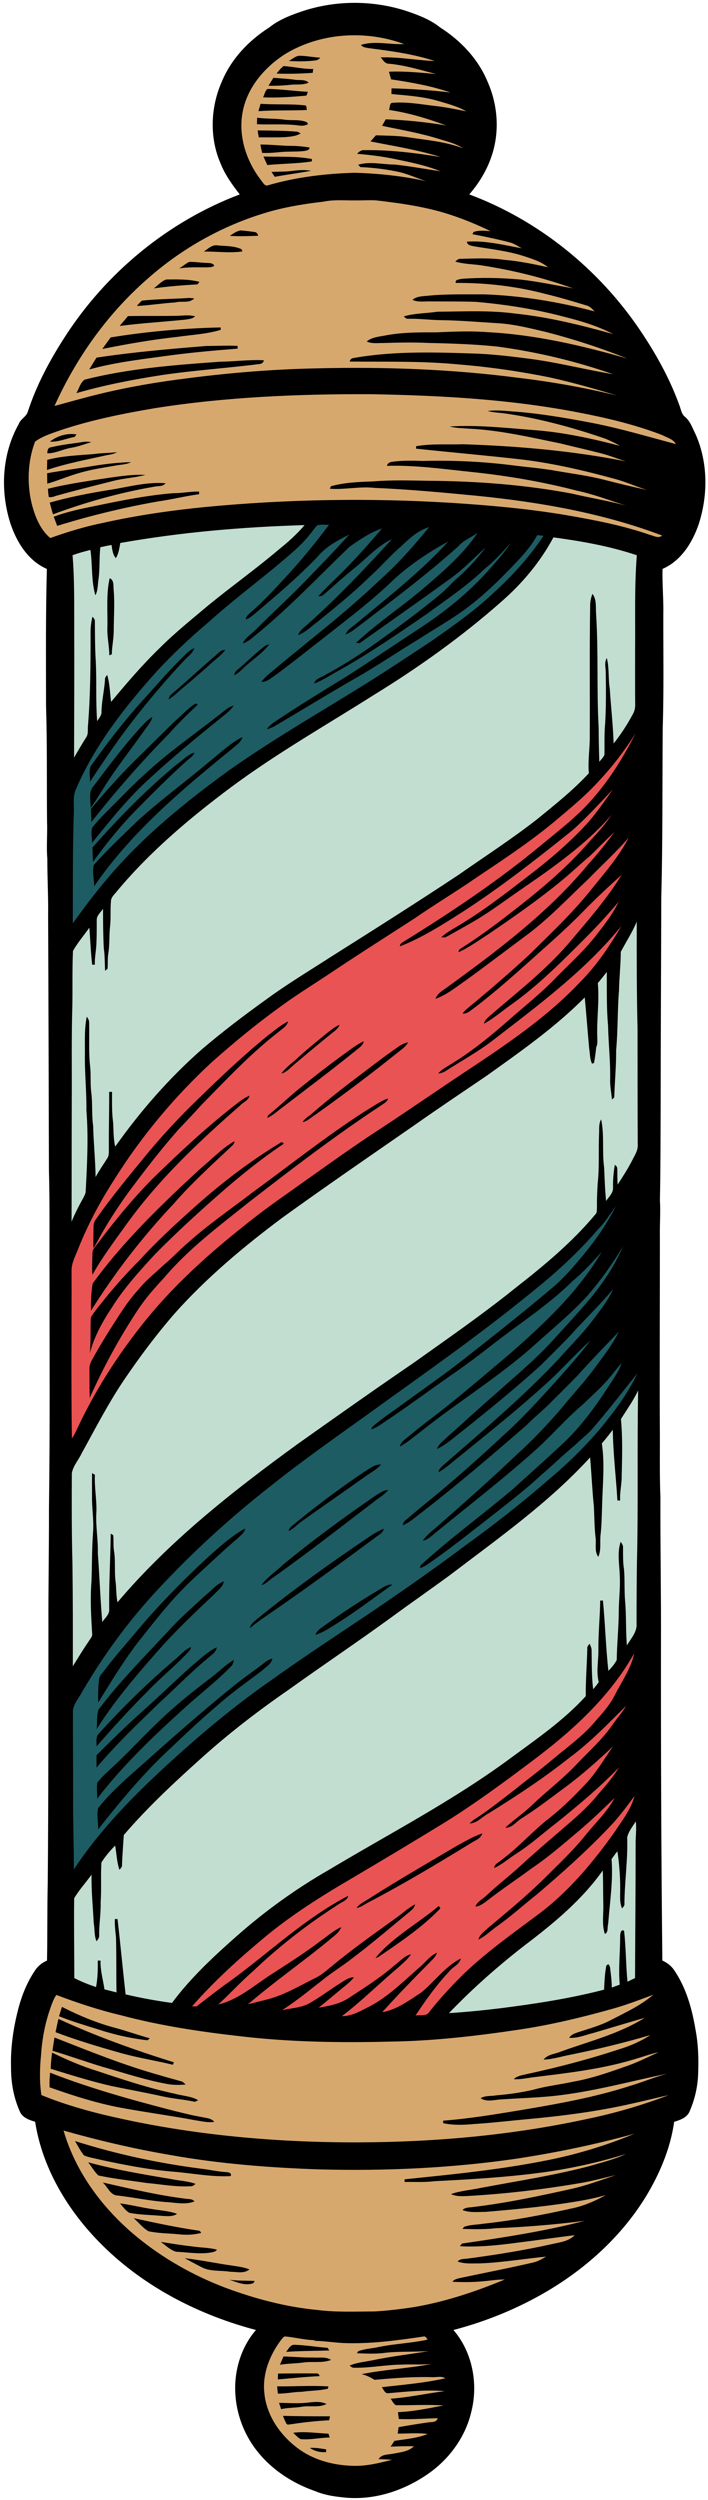 <?xml version="1.0" encoding="UTF-8"?><svg xmlns="http://www.w3.org/2000/svg" xmlns:xlink="http://www.w3.org/1999/xlink" height="1749.6" preserveAspectRatio="xMidYMid meet" version="1.0" viewBox="-2.8 -2.0 496.0 1749.6" width="496.0" zoomAndPan="magnify"><g><g id="change1_1"><path d="M486.67,364.93c6.58-20.27,6.58-43.11-2.07-62.78c-2.18-4.28-3.68-9.18-7.45-12.37c-2.65-1.99-2.91-5.5-4.07-8.34 c-6.73-18.58-16.41-35.97-27.46-52.31c-28.94-42.87-71.12-76.96-119.67-95.07c6.71-7.7,12.15-16.56,15.45-26.25 c5.98-17.04,4.69-36.2-2.62-52.62c-6.56-15.89-18.86-28.84-33.24-37.98c-6.72-5.39-14.84-8.5-22.9-11.27 c-23.49-7.8-49.37-7.94-72.92-0.32c-8.4,2.82-16.89,5.98-23.88,11.58c-14.14,9-26.3,21.65-32.92,37.2 c-8.29,18.22-9.21,39.96-1.03,58.39c3.14,7.82,8.14,14.65,13.26,21.28c-50.22,18.96-93.62,54.79-122.62,99.88 c-10.52,16.3-19.8,33.59-25.81,52.1c-1.03,3.64-5.17,5.16-6.41,8.76c-11.84,21-13.08,46.88-5.79,69.61 c4.37,13.06,12.41,26.08,25.51,31.76c-0.86,31.95-0.61,63.93-0.57,95.9c0.85,26.99,0.42,54.01,0.7,81.02 c0.34,8.67-0.53,17.34,0.2,26c-0.04,13.37,0.75,26.72,0.55,40.09c0.27,59.31,0.4,118.62,0.57,177.92 c0.67,23.97,0.25,47.95,0.42,71.93c-0.01,55.01,0.36,110.03-0.4,165.03c0.08,26.99-0.47,53.98-0.37,80.97 c-0.06,60.37,0.05,120.74-0.49,181.1c-0.42,18-0.14,36.02-0.51,54.03c-3.4,1.46-6.39,3.8-8.41,6.93 c-5.18,7.62-8.77,16.26-11.25,25.12c-3.76,13.95-5.99,28.38-5.54,42.86c-0.06,10.8,1.97,21.66,6.52,31.49 c2.12,3.78,6.42,5.26,10.35,6.39c5.41,34.67,25.17,65.78,50.36,89.61c29.04,27.5,65.85,45.99,104.34,56.14 c-6.41,7.41-10.76,16.49-12.91,26.04c-4.49,19.62,0.45,40.91,12.43,56.99c10.43,14.05,25.61,24.09,42.04,29.77 c7.14,3.01,14.89,3.97,22.55,4.64c20.54,1.49,40.97-5.67,57.57-17.52c14.2-10.23,25.11-25.32,29.15-42.46 c5.05-19.65,0.92-41.94-12.47-57.46c23.14-6.04,45.47-15.2,66.05-27.37c27.59-16.38,52.06-38.68,68.86-66.17 c9.67-15.97,17.12-33.57,19.73-52.16c3.89-1.2,8.23-2.61,10.39-6.39c3.79-8.28,5.95-17.3,6.38-26.39 c0.45-10.75,0.16-21.56-1.89-32.14c-2.44-14.39-6.48-28.87-14.78-41.05c-2.03-3.12-5.03-5.41-8.38-6.9 c-0.8-74.33-1.06-148.66-0.97-223.01c0.14-33.67-0.52-67.34-0.38-101.01c-0.68-16.65-0.26-33.32-0.42-49.97 c-0.19-44.36,0.06-88.73,0.04-133.09c-0.16-8.34,0.54-16.66,0.02-24.99c0.45-20.99,0.41-41.98,0.51-62.98 c0.03-49.64,0.33-99.28,0.45-148.91c1.02-39.36,0.72-78.74,0.99-118.11c0.87-26.63,0.37-53.29,0.44-79.93 c0.23-10.67-0.83-21.31-0.55-31.98C474.27,390.58,482.26,377.79,486.67,364.93z"/></g><g fill="#EA5353" id="change2_1"><path d="M47.57,1004.65c1.47-1.91,2.5-4.1,3.49-6.28c12.12-25.92,27.47-50.28,45.25-72.68 c21.76-27.75,48.29-51.29,75.94-73c12.73-10.14,26.18-19.29,39.41-28.74c16.43-11.61,32.75-23.39,49.6-34.38 c19.31-12.57,38.25-25.69,57.42-38.47c29.88-19.85,60.36-39.65,85.1-65.95c11.52-11.53,20.54-25.21,28.84-39.16 c-25.54,31.3-58.24,55.5-90.01,80.02c-10.34,7.99-21.82,14.26-32.79,21.3c-1.68,1.14-3.59,1.96-5.65,1.95 c2.83-3.25,6.86-5,10.37-7.38c14.61-8.98,27.81-20.01,40.66-31.31c9.75-8.53,19.9-16.63,29.06-25.81 c10.29-10.72,21.57-20.55,30.73-32.31c5.74-7.38,11.55-14.84,15.59-23.32c-7.58,9.03-15.56,17.71-23.94,26 c-15.98,16.03-32.03,32.14-50.47,45.39c-6.7,4.58-12.78,10.11-19.95,13.96c0.44-1.94,1.75-3.43,3.2-4.7 c19.71-17.15,40.71-33.11,57.58-53.24c12.61-14.88,25.49-29.68,35.76-46.33c-9.12,8.22-18.11,16.57-26.69,25.36 c-12.16,12.54-25.43,23.93-38.38,35.63c-12.86,11.45-25.79,22.88-39.58,33.2c-2.05,1.42-4.16,3.42-6.86,2.88 c1.01-1.21,2.06-2.4,3.28-3.42c14.96-12.29,29.65-24.9,43.85-38.05c14.76-14.61,29.97-28.88,42.95-45.15 c9.43-11.68,19.44-23.08,26.36-36.51c-8.74,10.22-18.79,19.24-28.14,28.9c-14.08,13.23-27.36,27.41-42.87,39.02 c-14.36,10.64-28.55,21.5-43.01,31.98c-6.87,4.7-13.43,10.22-21.39,12.99c1.56-4.28,6-6.25,9.34-8.92 c35-25.43,70.06-51.79,97.78-85.34c6.52-7.15,12.6-14.68,18.25-22.53c-5.78,5.5-11.38,11.19-17.09,16.76 c-6.54,5.46-12.68,11.37-19.26,16.8c-16.79,13.84-34.67,26.29-52.67,38.48c-6.64,4.24-13.07,8.95-20.28,12.17 c0.16-1.27,0.78-2.19,1.87-2.76c14.58-9.2,28.3-19.67,41.83-30.33c17.21-13.57,33.91-27.96,48.27-44.59 c5.51-5.85,10.87-11.91,15.41-18.55c-18.22,21.05-41.35,37.01-64.13,52.71c-10.47,7.21-20.63,14.92-31.6,21.37 c-6.88,4.04-13.84,7.96-20.86,11.75c-0.7-0.02-2.09-0.05-2.79-0.06c3.15-3.11,7.13-5.15,10.87-7.46 c18.95-11.17,36.25-24.83,53.64-38.22c13.83-10.71,27.04-22.25,38.8-35.22c6.13-7.2,11.52-14.99,16.97-22.7 c-9.35,9.85-18.49,19.95-28.7,28.92c-24.71,19.85-49.72,39.42-76.34,56.68c-14.22,9.03-28.55,18.27-44.3,24.37 c0.16-1.25,0.77-2.17,1.81-2.78c33.8-20.91,67.01-42.99,97.61-68.43c12.58-10.38,25.67-20.36,36.28-32.85 c11.9-13.57,21.3-29.1,29.5-45.11c-7.33,11.61-15.68,22.6-25.05,32.65c-10.1,11.28-21.91,20.82-33.48,30.52 c-16.66,13.65-34.66,25.53-52.52,37.51c-14.47,9.98-29.53,19.05-44.01,29.01c-18.19,11.77-36.5,23.35-54.54,35.35 c-13.72,9.28-27.95,17.82-41.22,27.74c-16.15,11.68-31.49,24.45-46.39,37.67c-26.29,24.35-49.43,52.14-68.42,82.53 c-9.71,15.11-18.18,31.04-24.84,47.74c-2.01,5.22-4.97,10.35-4.68,16.15C47.44,926.93,46.97,965.8,47.57,1004.65z M276.27,730.57 c2.04-1.48,4.37-2.54,6.85-3.1c-1.52,3.03-4.46,4.85-7,6.93c-20.62,16.53-41.75,32.41-63.4,47.55c-1.11,0.65-2.27,1.13-3.51,1.42 c1.62-2.91,4.8-4.3,7.14-6.52c13.75-12.06,28.46-22.94,43.02-33.98C264.9,738.64,270.54,734.54,276.27,730.57z M252.01,726.71 c-0.25,2.29-2.11,3.74-3.76,5.09c-18.22,14.8-37.02,28.85-55.65,43.12c-2.57,2.09-5.2,4.16-8.21,5.57 c0.16-0.46,0.47-1.39,0.63-1.86c7.6-6.13,14.62-12.94,22.22-19.08c9.41-7.63,19-15.03,28.76-22.22 C241.23,733.65,246.22,729.51,252.01,726.71z M225.92,721.35c2.83-2.33,5.77-4.59,9.13-6.15c-1.06,3.11-4.05,4.78-6.43,6.77 c-8.44,6.91-16.84,13.86-25.15,20.91c-2.87,2.39-5.44,5.62-9.23,6.48c2.83-3.74,6.55-6.63,10.09-9.64 C211.21,733.24,218.59,727.32,225.92,721.35z M62.75,855.98c-0.06-1.86,0.8-3.51,1.87-4.95c10.75-15.38,22.79-29.8,34.68-44.31 c11.26-13.66,23.32-26.66,36.06-38.96c15.91-15.5,32.03-30.83,49.27-44.84c4.68-3.51,9.11-7.48,14.4-10.06 c-0.84,3.57-4.41,5.29-6.94,7.56c-19.82,15.41-36.97,33.82-54.52,51.68c-4.87,5.46-9.92,10.74-14.98,16.02 c-12.45,14.03-23.91,28.89-35.1,43.94c-6.88,9.52-13.4,19.32-19.18,29.55c-1.9,3.29-3.47,6.77-5.73,9.85 C62.6,866.29,62.59,861.13,62.75,855.98z M61.96,875.16c-0.11-3.13,2.55-5.22,4.18-7.58c11.83-15.69,24.35-30.9,38.18-44.88 c19.16-18.58,38.64-36.92,59.89-53.12c2.39-1.89,4.98-3.53,7.77-4.78c-0.58,3.44-4.51,4.58-6.63,6.97 c-28.8,25.17-56.91,51.66-79.36,82.82c-8.34,11.63-17.02,23.1-24.06,35.6C61.49,885.18,61.91,880.16,61.96,875.16z M62.09,896.34 c21.68-29.85,48.47-55.5,75.5-80.44c7.88-6.47,14.95-14.12,23.84-19.22c0.05,1.93-1.54,3.11-2.79,4.29 c-13.58,12.77-27.44,25.34-39.69,39.44c-21.71,23.01-41.22,48.1-58.01,74.93C60.84,909,61.05,902.55,62.09,896.34z M60.82,920.14 c2.51-4.57,6.24-8.39,9.35-12.57c7.7-9.57,15.89-18.74,24.62-27.38c11.22-12.42,23.57-23.76,35.99-34.95 c19.48-17.61,40.27-33.82,62.78-47.39c0.92-1.07,1.72-0.07,2.52,0.54c-16.02,10.73-31.04,22.86-45.51,35.58 c-15.27,13.38-30.23,27.13-44.51,41.56c-11.07,11.97-22.13,24.12-30.78,38.02c-6.47,9.69-12.1,20.07-15.13,31.39 C60.9,936.69,60.44,928.39,60.82,920.14z M61.88,949.34c4.83-8.77,10.08-17.29,15.48-25.71c5.12-8.01,10.3-16.07,16.79-23.06 c5.15-6.51,11.79-11.57,17.76-17.27c5.89-4.78,10.95-10.46,16.75-15.35c14.13-12.73,29.86-23.47,44.93-35.02 c26.41-19.23,52-39.64,79.5-57.32c5.27-3.01,10.18-6.78,15.93-8.84c-0.49,2.69-3.38,3.62-5.27,5.18 c-31.96,21.04-62.35,44.32-92.57,67.73c-20.67,16.54-42.15,32.52-59.27,52.89c-6.28,6.7-12.36,13.64-17.54,21.25 c-13.18,19.85-24.65,40.82-34.34,62.58c-0.15-6.78-0.17-13.56-0.16-20.33C59.73,953.64,60.72,951.39,61.88,949.34z"/><path d="M312.57,1377.03c-9.15,9.65-16.97,20.48-24.26,31.57c3.14-0.51,7.48,0.79,9.53-2.35 c7.41-9.52,15.69-18.33,24.26-26.79c16.62-15.97,35.61-29.15,53.97-42.99c20.15-15.43,36.55-35.12,51.26-55.65 c5.37-8.25,11.85-16.16,14.38-25.85c-4.91,6.75-9.99,13.39-15.56,19.62c-16.49,17.56-34.47,33.63-52.81,49.23 c-9.12,7.2-17.72,15.04-27.2,21.78c-4.66,3.19-8.65,7.35-13.75,9.88c0.72-3.63,4.25-5.61,6.65-8.09 c13.58-11.37,27.27-22.64,39.88-35.09c9.66-9.67,19.69-19.02,28.28-29.68c6.95-8.69,15.3-16.41,20.57-26.31 c-7.95,7.7-15.93,15.37-24.37,22.53c-11.08,9.32-21.99,18.91-34.05,26.98c-9.95,7.42-20.35,14.22-30.13,21.87 c-2.76,1.94-5.42,4.48-8.98,4.63c1.42-3.61,5.27-5.19,7.85-7.83c8.13-7.55,16.93-14.33,25.08-21.86 c8.88-8.2,18.12-16.01,27.26-23.91c8.74-7.53,17.67-14.96,24.98-23.95c5.39-6.37,11.13-12.5,15.37-19.75 c-13.33,13.82-28.1,26.15-43.02,38.19c-9.63,7.38-18.63,15.59-28.87,22.14c-5.21,3.28-9.86,7.5-15.49,10.07 c0.16-2.89,3.19-3.92,5.05-5.6c11.23-8.28,20.55-18.76,31.32-27.58c9.6-7.31,18.25-15.71,26.52-24.46 c8.09-8.13,13.77-18.18,20.35-27.47c-10.54,9.78-21.23,19.47-32.8,28.04c-10.18,7.48-20.13,15.27-30.83,22.01 c-3.95,2.23-6.87,7.02-11.81,6.84c5.89-5.66,12.86-10.11,18.71-15.84c10.4-9.96,22-18.63,31.82-29.19 c8.29-8.7,17.39-16.73,24.28-26.66c3.15-4.66,7.04-8.8,9.86-13.67c-12.65,12.51-25.04,25.44-39.39,36.05 c-18.19,14.47-37.65,27.23-57.38,39.47c-4.28,2.26-7.79,6.76-12.91,6.83c1.09-1.11,2.24-2.15,3.56-2.98 c8.9-5.65,17.12-12.28,25.5-18.65c9.77-7.83,19.8-15.35,29.39-23.4c9.42-7.95,19.55-15.16,27.8-24.39 c5.57-6.42,11.58-12.64,15.41-20.32c4.95-9.6,11.4-18.7,13.69-29.43c-17.28,30.86-44.04,54.95-72.08,75.89 c-19.5,14.67-39.19,29.15-59.9,42.1c-21.96,13.46-44.06,26.69-66.24,39.79c-21.14,12.34-41.92,25.44-60.79,41.1 c-17.96,14.95-35.35,30.7-50.78,48.28c0.78,0.02,2.35,0.06,3.13,0.08c8.08-6.19,16.08-12.58,24.46-18.4 c27.08-19.88,51.77-43.46,81.79-59.02c-0.66,3.37-4.47,4.2-6.88,6.02c-21.43,13.65-41.58,29.37-59.98,46.91 c-8.45,7.3-15.94,15.62-24.19,23.14c14.2-3.4,25.26-13.44,37.24-21.15c11.69-7.55,23.48-14.97,34.56-23.43 c4.71-3.29,9.07-7.22,14.36-9.6c-1.48,4.13-5.51,6.47-8.63,9.27c-18.6,15.32-38.46,29.05-56.71,44.8 c4.33-1.22,8.72-2.16,13.07-3.33c12.38-3.07,23.35-9.83,34.7-15.4c4.24-2.12,7.71-5.41,11.39-8.33 c14.35-11.87,29.58-22.6,44.68-33.47c4.45-3.11,8.38-7.02,13.27-9.47c-0.34,1.62-1.29,3.01-2.55,4.08 c-14.06,11.6-27.89,23.51-42.49,34.46c-6.63,5.17-13.87,9.48-20.34,14.86c-9.15,7.07-18.1,14.49-27.86,20.7 c6.52-1.53,13.58-1.6,19.52-5.04c7.38-4.19,14.09-9.43,21.32-13.87c2.96-1.81,5.87-4.16,9.53-4.13 c-2.86,3.77-6.84,6.41-10.38,9.47c-4.75,3.95-9.47,7.92-14.31,11.77c6.96-1.09,14.13-2.5,20.23-6.2 c11.12-7.33,22.51-14.38,32.59-23.14c3.87-2.79,7.06-6.87,11.87-8.03c-2.26,3.6-5.68,6.2-8.74,9.07 c-13.37,11.26-25.77,23.67-39.69,34.27c7.28,0.05,13.64-3.97,19.96-7.1c12.8-6.88,23.21-17.28,34.06-26.77 c4.23-3.48,7.47-8.29,12.63-10.53c-0.62,1.62-1.57,3.12-2.79,4.38c-12.09,12.21-24.11,24.5-35.62,37.25 c10.3-1.74,18.73-8.23,27.29-13.73c9.43-7.7,16.75-18.22,27.74-23.86C319.3,1372.69,314.98,1374.22,312.57,1377.03z M262.13,1367.74c-0.48,0.16-1.44,0.48-1.92,0.64c12.31-14.88,29.76-24.13,44.38-36.43c0.29,0.41,0.85,1.24,1.14,1.65 C292.93,1347,277.35,1357.33,262.13,1367.74z M254.37,1329.92c-2.4,1.29-4.65,3.03-7.42,3.41c2.3-3.13,5.99-4.66,9.15-6.72 c20.07-12.87,40.78-24.71,61.29-36.86c5.79-3.06,11.42-6.58,17.7-8.6c-1.06,3.86-5.42,4.99-8.38,7.06 C302.98,1302.75,279.06,1317.06,254.37,1329.92z"/></g><g fill="#1D5C63" id="change3_1"><path d="M113.01,1234.36c23.56-21.62,48.06-42.29,74.37-60.52c24.6-17.64,50.01-34.09,75.09-51.02 c20.3-13.92,40.52-27.97,60.19-42.78c20.41-14.69,40.22-30.21,59.19-46.72c13.41-11.2,25.89-23.52,37.12-36.91 c9.39-11.62,18.46-23.77,24.81-37.35c-10.26,12.76-20.26,25.74-30.93,38.17c-3.64,4.4-8.37,7.7-12.35,11.77 c-8.37,6.89-16.13,14.47-24.36,21.51c-10.21,9.58-21.38,18.06-32.34,26.76c-14.26,11.06-28.34,22.38-43.08,32.81 c-3.06,1.88-5.78,4.58-9.37,5.34c0.13-0.47,0.4-1.42,0.54-1.9c20.67-18.91,43.44-35.4,64.81-53.51 c11.7-10.6,23.5-21.09,35.03-31.88c11.96-11.24,21.78-24.48,30.72-38.18c3.7-5.83,8.02-11.39,10.29-18 c-3.45,3.69-6.37,7.81-9.68,11.61c-5.58,6.39-11.99,11.99-18.09,17.87c-10.61,9-19.81,19.5-29.95,29.01 c-22.97,20.82-47.58,39.76-71.58,59.38c-3.23,2.37-6.02,5.74-10.12,6.54c3.68-5.18,9.05-8.7,13.6-13 c17.77-15.57,35.43-31.26,52.55-47.53c10.68-9.63,20.57-20.1,30-30.94c8.5-10.51,17.86-20.32,25.76-31.3 c5.63-7.55,11.35-15.12,15.53-23.6c-9.87,10.21-19.75,20.43-29.24,31.01c-7.09,7.22-14.26,14.37-21.44,21.49 c-4.7,4.3-9.57,8.43-14.05,12.97c-24.15,20.97-48.49,41.77-73.79,61.35c-4.19,3.02-8.03,6.74-12.89,8.69 c0.19-1.53,0.99-2.78,2.17-3.69c4.52-3.81,9.02-7.64,13.61-11.36c18.73-15.17,36.8-31.13,54.41-47.57 c13.02-11.64,24.8-24.57,36.52-37.49c8.54-9.58,17.22-19.1,24.88-29.41c-11.24,10.23-21.27,21.74-32.67,31.8 c-20.33,18.38-41.81,35.44-63.09,52.71c-3.49,2.82-6.88,5.85-10.87,7.96c0.33-1.95,1.7-3.38,3.08-4.66 c27.68-24.21,56.02-47.82,81.21-74.68c7.97-9.06,16.63-17.51,23.91-27.16c5.17-6.95,10.74-13.74,14.24-21.73 c-7.81,9.15-16.23,17.77-24.57,26.45c-8.27,9.36-17.3,17.98-26.1,26.83c-17.36,15.75-35.56,30.54-53.87,45.17 c-6.17,4.65-11.88,10.09-18.88,13.48c1.2-3.59,4.57-5.7,7.07-8.32c11.18-9.81,22.01-20.02,33.32-29.69 c12.96-11.67,26.45-22.8,38.45-35.5c9.4-10.29,18.87-20.52,27.92-31.12c9.43-11.28,17.82-23.65,23.52-37.24 c-7.14,12.1-15.42,23.53-24.56,34.2c-11.45,12.62-24.7,23.38-37.31,34.76c-25.04,22.44-53.89,39.97-80.08,60.94 c-4.69,3.53-9.15,7.42-14.32,10.25c0.33-2.21,2.01-3.73,3.61-5.09c5.14-4.2,10.28-8.42,15.55-12.46 c20.1-15.05,39.02-31.57,58.24-47.7c24-21.03,47.82-43.36,64.08-71.16c-6.5,7.24-13.08,14.5-20.63,20.68 c-16.54,16.4-36.25,29.02-54.57,43.26c-9.99,7.74-20.01,15.46-30.48,22.56c-14.11,9.89-28.01,20.09-42.25,29.8 c-4.56,2.76-8.64,6.52-13.79,8.15c0.25-0.47,0.74-1.41,0.99-1.88c5.94-5.23,12.58-9.6,18.97-14.26 c14.4-10.52,29.1-20.65,43.19-31.6c22.03-17.27,44.03-34.59,65.39-52.69c7.96-7.03,14.86-15.15,21.55-23.37 c8.27-10.09,15.64-20.95,21.56-32.59c-4.06,5.32-7.46,11.19-12.25,15.92c-14.45,16.85-30.95,31.85-48.34,45.61 c-35.82,29.23-73.77,55.69-111.25,82.72c-23.8,17.1-47.86,33.88-70.74,52.21c-27.73,21.68-53.78,45.51-77.8,71.25 c-20.48,21.79-38.21,46.04-53.36,71.8c-2.25,4.47-6.07,8.42-6.73,13.53c-0.02,20.01,0.15,40.02,0.14,60.04 c-0.18,17.1,0.6,34.18,0.48,51.28C66.65,1279.44,89.37,1256.21,113.01,1234.36z M64.81,1226.46 c10.69-10.7,21.51-21.27,32.81-31.33c11.34-10.06,22.13-20.7,33.47-30.75c5.77-4.74,11.13-10.17,17.92-13.48 c-0.28,3.28-3.25,5.02-5.47,7c-12.23,10.05-23.28,21.39-34.93,32.08c-15.08,14.54-30.24,29.06-43.78,45.08 C64.84,1232.18,64.82,1229.31,64.81,1226.46z M65.38,1245.59c3.76-4.75,8.46-8.67,12.84-12.84c9.82-9.22,18.91-19.18,28.68-28.46 c11.8-11.61,24.73-21.98,37.91-31.98c5.49-4.08,10.28-9.1,16.2-12.59c-0.27,1.69-0.66,3.46-2.05,4.63 c-10.21,10.53-21.95,19.4-32.76,29.29c-21.71,19.65-43.07,39.96-60.95,63.25C65.45,1253.12,64.76,1249.29,65.38,1245.59z M180.76,1167.22c-10.8,8.17-21.91,15.97-32.01,25.03c-11.36,9.58-22.12,19.84-32.9,30.06c-18.38,17.06-34.42,36.42-49.93,56.06 c0.26-4.99-1.11-10.18,0.08-15.01c9.27-11.59,20.59-21.33,31.73-31.08c20.77-18.63,41.74-37.06,63.47-54.56 c6.82-5.62,14.24-10.42,21.13-15.94c1.66-1.39,3.59-2.41,5.67-3.03C187.32,1162.69,183.41,1164.66,180.76,1167.22z M272.14,1107.02c-12.46,8.83-24.59,18.14-37.5,26.32c-5.29,3.23-10.39,6.97-16.37,8.82c0.86-3.01,3.69-4.57,6.03-6.31 c12.34-8.87,25.02-17.28,38.12-24.99C265.47,1109.18,268.41,1106.67,272.14,1107.02z M204.92,1063.35 c15.4-12.5,31.28-24.43,47.77-35.46c3.59-2.05,7.04-5.17,11.46-4.89c-3.6,4.07-8.64,6.37-12.88,9.66 c-14.02,9.95-28.17,19.74-42.17,29.71c-3.41,2.17-5.96,5.59-9.75,7.14C199.9,1066.53,203,1065.33,204.92,1063.35z M195.07,1093.45 c20.39-16.86,41.75-32.52,63.52-47.54c3.32-2.07,6.51-4.84,10.59-5.14c-2.79,3.58-6.94,5.65-10.36,8.53 c-23.28,17.72-46.3,35.81-70.21,52.7c-2.72,1.83-5,4.51-8.26,5.38C184.4,1101.89,190.17,1098.1,195.07,1093.45z M177.57,1130.91 c25.33-20.66,51.99-39.64,79.11-57.88c2.93-2.03,6.09-3.7,9.37-5.12c-0.47,2.99-3.51,4.23-5.6,5.94 c-25.74,19.03-51.57,37.97-78.03,56c-3.52,2.35-6.87,4.93-10.11,7.65C172.69,1134.45,175.48,1132.77,177.57,1130.91z M66.67,1173.04c0.25-2.25,2.08-3.8,3.31-5.54c7.86-10.41,16.6-20.11,24.95-30.12c8.95-10.66,18.53-20.77,28.33-30.65 c10.73-10.66,21.61-21.2,33.37-30.74c3.97-2.93,7.89-6.01,12.36-8.17c-0.44,2.92-3.07,4.62-5.01,6.56 c-10.96,9.33-21.37,19.28-31.94,29.04c-12.42,11.66-23.15,24.92-33.67,38.28c-12.22,14.89-22.24,31.4-32.31,47.77 C65.81,1183.98,65.95,1178.48,66.67,1173.04z M66.2,1194.53c15.82-20.91,34.55-39.39,52.3-58.63 c6.86-7.18,14.34-13.73,21.63-20.46c4.62-3.58,8.29-8.54,13.87-10.72c-0.62,3.93-4.17,6.27-6.68,9.02 c-12.04,11.34-24.03,22.75-35.26,34.9c-16.79,18.88-33.52,38.01-47.08,59.4C65.25,1203.54,64.9,1198.84,66.2,1194.53z M66.67,1211.05c16.46-18.18,34.06-35.34,52.73-51.24c3.83-3.05,7-7.25,11.63-9.09c-0.26,1.19-0.79,2.24-1.6,3.15 c-9.18,9.85-19.74,18.26-29.02,28.02c-12.35,12.28-24.04,25.21-35.53,38.3C64.85,1217.09,64.17,1213.41,66.67,1211.05z"/><path d="M172.51,426.88c8.22-7.06,15.68-14.95,22.97-22.94c11.55-12.19,22.14-25.28,32.26-38.68 c-2.79,0.14-5.73-0.4-8.38,0.45c-2.16,2.23-3.81,4.89-5.83,7.24c-6.92,8.47-15.66,15.13-23.9,22.22 c-15.73,12.88-31.92,25.22-47.01,38.85c-12.63,10.65-24.67,21.99-35.87,34.13c-22.13,24.66-42.98,51.21-56.2,81.84 c-2.61,5.35-1.34,11.43-1.64,17.16c-0.89,25.67-0.56,51.37-0.73,77.06c7.77-10.68,15.65-21.28,24.24-31.32 c24.6-29.2,54.46-53.4,85.24-75.76c29.68-20.92,61.15-39.12,92.02-58.2c17.16-10.66,34.03-21.79,50.85-32.99 c14.75-10.36,29.56-20.8,42.69-33.21c13.03-11.86,24.98-25.01,34.74-39.72c-1.47-0.17-2.93-0.33-4.37-0.48 c-3.57,6.63-8.55,12.33-13.59,17.86c-12.04,12.68-24.47,25.13-38.76,35.29c-10.26,7.25-21.17,13.48-31.72,20.28 c-14.49,8.78-28.49,18.34-43.24,26.67c-18.52,10.69-36.79,21.82-55.19,32.72c-2.16,1.29-4.4,2.49-6.88,2.99 c1.71-2.89,4.69-4.58,7.38-6.42c15.86-10.63,32.2-20.51,48.45-30.53c17.41-11.15,34.5-22.78,51.8-34.08 c18.04-11.83,34.89-25.6,49.12-41.86c4.89-5.66,10.04-11.18,14.02-17.54c-5.66,6.49-11.52,12.86-18.29,18.25 c-12.5,12.05-27.02,21.68-40.98,31.91c-19.79,13.46-39.5,27.1-60.42,38.78c-5.96,3.23-11.59,7.18-17.98,9.54 c0.77-3.57,5.13-4.18,7.77-6.04c11.92-6.41,23.4-13.64,34.42-21.51c15.69-11.21,31.3-22.58,46.13-34.91 c4.39-3.55,7.99-7.96,12.28-11.63c7.27-6.35,13.82-13.52,19.6-21.24c-8.08,7.22-15.52,15.17-24.33,21.54 c-21.21,15.34-42.61,30.42-63.99,45.51c-0.65-0.05-1.95-0.14-2.61-0.18c15.63-14.55,33.62-26.27,49.75-40.24 c12.88-11.11,25.86-22.49,35.45-36.71c-4.57,3.18-10.01,5.21-13.69,9.53c-21.19,18.99-43.96,36.13-66.54,53.43 c-3.99,2.81-7.61,6.33-12.25,8.09c1.3-3.58,4.96-5.25,7.61-7.68c22.04-18.37,44.94-36.02,64.28-57.33 c-13.4,7.25-26.21,15.79-37.54,26c-14.74,14.42-31.21,26.9-47.4,39.62c-12.02,9.32-23.86,18.88-36.12,27.88 c-3.05,1.99-5.95,4.91-9.86,4.73c3.27-4.29,7.74-7.37,11.77-10.88c23.8-19.77,48.45-38.63,70.83-60.04 c12.79-11.34,24.19-24.16,34.95-37.4c-8.12,2.33-14.26,8.44-20.3,14.01c-7.65,6.7-14.27,14.47-21.86,21.23 c-11.34,11.08-23.74,20.98-35.99,31.02c-4.44,3.19-8.36,7.33-13.56,9.27c0.96-3.08,3.7-5,6.04-7.01 c21.15-18.79,40.66-39.34,59.73-60.22c-9.86,4.62-17.1,12.86-25.42,19.61c-7.77,6.21-15.11,12.93-22.63,19.44 c-1.02,0.83-2.2,1.15-3.55,0.98c2.99-3.52,6.4-6.65,9.66-9.92c12.41-11.77,23.87-24.5,34.93-37.53 c-8.46,2.95-16.01,7.95-23.18,13.19c-20.56,19.81-40.27,40.57-62.23,58.87c-3.94,2.94-7.37,6.98-12.17,8.46 c1.79-4.18,6.01-6.43,9.05-9.6c10.3-10.37,21.09-20.22,31.39-30.59c11.54-11.84,23.04-23.74,34.17-35.97 c-8.23,3.97-16.52,8.5-22.41,15.67c-13.6,14.16-28.62,26.85-43.58,39.54c-2.02,1.56-3.95,3.53-6.53,4.09 C169.53,429.44,171.13,428.15,172.51,426.88z M147.2,457.6c2.48-1.8,4.37-4.94,7.83-4.68c-3.2,4.33-7.92,7.09-11.61,10.94 c-6.43,5.56-12.77,11.21-19.37,16.58c-2.77,2.48-5.45,5.1-8.67,7.02c0.2-1.44,0.88-2.73,2.01-3.64 C127.52,475.3,137.2,466.27,147.2,457.6z M61.6,533.08c10.73-15.1,22.1-29.76,34.4-43.61c9.47-10.22,18.38-20.95,28.37-30.69 c2.74-2.64,5.26-5.72,8.92-7.14c-1.04,3.58-4.4,5.62-6.77,8.26c-13.1,13.95-25.51,28.56-37.2,43.73 c-10.37,13.39-19.76,27.48-29.13,41.58C60.63,541.19,58.76,536.48,61.6,533.08z M62.77,548.16c11.34-14.9,22.45-30.08,35.4-43.65 c1.7-1.85,3.68-3.43,5.78-4.81c-0.84,3.83-3.75,6.66-5.86,9.83c-9.55,13.45-19.84,26.4-28.57,40.42 c-2.91,4.45-5.51,9.11-8.76,13.33C60.83,558.24,58.88,552.28,62.77,548.16z M60.94,564.1c10.75-12.75,21.84-25.24,33.85-36.83 c8.81-8.54,17.39-17.34,26.3-25.78c4.42-3.65,8.18-8.13,13.11-11.14c0.4,0.2,1.2,0.58,1.6,0.77c-7.05,6.62-14.04,13.31-20.4,20.6 c-19.2,19.47-37.22,40.08-54.15,61.56C61.11,570.21,61.02,567.15,60.94,564.1z M61.84,577.21c5.68-7.22,12.54-13.43,18.94-20 c11.69-12.05,24.01-23.48,37.25-33.82c10.61-8.36,21.52-16.33,32.17-24.64c3.46-2.43,6.41-5.88,10.68-6.89 c-2.69,4.13-6.94,6.77-10.61,9.92c-16.17,13.07-32.24,26.31-47.54,40.4c-15.32,13.69-28.16,29.79-41.03,45.72 C61.69,584.36,60.73,580.59,61.84,577.21z M62,591.15c18.22-20.61,37.51-40.38,58.74-57.91c4.2-2.83,7.66-7.05,12.64-8.5 c-0.71,2.41-2.96,3.66-4.76,5.18c-13.15,11.89-25.72,24.4-38.11,37.08c-10.24,10.68-19.53,22.22-28.14,34.24 C62.18,597.87,62.08,594.51,62,591.15z M159.68,522.18c-35.28,28.64-70.67,58.38-96.54,96.17c0.13-4.97-1.52-10.17-0.22-14.96 c9.51-10.77,20.08-20.57,30.36-30.59c16.47-15.03,34.56-28.13,51.55-42.55c7.2-5.72,13.95-12.24,22.21-16.44 C166.15,517.64,162.38,519.69,159.68,522.18z M182.27,450.49c1.04-0.83,2.33-1.23,3.61-1.6c-4.92,6.54-12.07,10.86-17.93,16.48 c-2.02,1.98-4.09,4-6.71,5.18c0.29-1.48,1-2.8,2.19-3.72C169.89,461.58,175.7,455.6,182.27,450.49z"/></g><g fill="#D7A86E" id="change4_1"><path d="M380.79,1509.87c20.86-4.15,41.31-10.35,60.94-18.56c-27.01,7.5-54.5,13.17-82.2,17.43 c-45.93,6.7-92.47,8.79-138.85,7.56c-34.79-1.21-69.6-3.9-103.9-10.02c-25.32-4.29-50.35-10.17-75.06-17.15 c8.5,29.36,27.59,54.74,50.93,74.06c18.7,15.42,40.1,27.49,62.76,36.07c20.69,7.65,42.22,13.39,64.23,15.45 c13.24,1.69,26.62,1.05,39.93,1.02c9.45-0.53,18.86-1.69,28.21-3.14c21.72-3.75,42.73-10.78,63.05-19.22 c-4.77-0.11-9.46,0.75-14.18,1.13c-7.47,0.84-15.02,0.79-22.51,0.47c1.53-2.09,4.2-2.31,6.53-2.88 c16.84-3.56,33.74-6.82,50.5-10.72c3.1-0.78,5.86-2.44,8.61-4.03c-15.36,1.53-30.65,4.1-46.09,4.76 c-5.32-0.08-10.82,0.57-15.91-1.34c1.75-2.04,4.48-1.67,6.89-2.01c19.76-2.62,39.47-5.75,58.94-10.1 c5.63-1.34,11.95-1.86,16.19-6.32c-13.05,1.64-26.08,3.52-39.13,5.14c-13.68,1.83-27.46,3.38-41.28,2.61 c0.36-0.46,1.08-1.39,1.44-1.86c28.83-4.22,57.71-8.55,85.94-15.9c-20.62,2.6-41.36,4.33-62.13,5.15 c-7.77,0.92-15.62,0.69-23.42,0.49c0.26-0.35,0.77-1.04,1.03-1.39c4.23-1.67,8.89-1.44,13.33-2.21 c21.34-2.26,42.45-6.3,63.38-10.99c7.97-1.78,15.49-5.12,22.62-9.06c-5,1.43-10.08,2.56-15.19,3.52 c-22.7,4.09-45.71,6.23-68.67,8.19c-5.51,0.03-11.24,0.76-16.5-1.24c2.02-2.19,5.13-1.69,7.8-2.19 c22.84-2.72,45.38-7.51,67.82-12.49c10.87-2.34,21.27-6.3,31.8-9.8c-8.45,1.88-16.79,4.3-25.35,5.65 c-25.99,4.45-52.24,7.5-78.56,8.99c-3.89,0.17-7.99,0.39-11.57-1.35c6.59-2.38,13.67-2.76,20.48-4.25 c25.97-4.92,52.18-8.81,77.75-15.66c8.16-2.46,16.56-4.45,24.28-8.14c-18.95,5.88-38.38,10.12-58.02,12.85 c-25.21,3.41-50.64,4.91-76.01,6.17c-6.99,0.9-14.04,0.42-21.05,0.54c0.02-0.46,0.06-1.4,0.09-1.86 C314.15,1519.82,347.74,1516.52,380.79,1509.87z M49.76,1496.48c28.61,9.08,58.07,15.42,87.83,19.28 c6.08,0.66,12.06,2.1,18.18,2.46c1.54,0.04,4.07,0.63,2.99,2.79c-13.72,0.73-27.27-2.14-40.9-3.16 c-16.94-1.43-33.65-4.7-50.25-8.28c-3.84-1.03-7.87-1.46-11.53-3.02C53.55,1503.48,51.8,1499.86,49.76,1496.48z M58.93,1511.34 c19.32,5.27,39.1,8.53,58.84,11.86c5.45,1.15,11.16,1.24,16.43,3.24c-1.03,0.84-2.08,1.84-3.52,1.67 c-10.24,0.58-20.37-1.35-30.53-2.27c-11.35-1.7-22.81-2.87-34.02-5.28C63.23,1517.91,61.43,1514.31,58.93,1511.34z M79.8,1534.6 c-5.44-0.06-7.09-6.12-10.67-9.14c19.35,4.37,38.7,8.99,58.41,11.41c2.02,0.31,4.51-0.05,5.9,1.88 c-6.72,2.59-13.89,0.62-20.81,0.36C101.62,1538.17,90.76,1535.96,79.8,1534.6z M81.25,1540.1c7.52,0.95,14.87,2.88,22.38,3.95 c5.88,1.06,11.98,1.23,17.62,3.39c-3.17,2.12-7.07,1.57-10.64,1.4c-7.58-0.69-15.23-0.69-22.72-2.12 C85.12,1545.19,83.33,1542.39,81.25,1540.1z M90.85,1550.44c14.88,3.23,29.79,6.44,44.87,8.65c1.18-0.02,1.97,0.55,2.38,1.72 c-5.05,1.25-10.26,1.54-15.41,0.93c-7.16-0.71-14.44-0.61-21.48-2.16C97.17,1557.27,94.34,1553.42,90.85,1550.44z M109.82,1567.04 c7.29,1.13,14.56,2.37,21.91,3.15c5.79,0.95,11.74,0.74,17.45,2.31c-1.23,1.87-3.63,1.75-5.58,2.18 c-7.64,0.94-15.31-0.4-22.95-0.72C116.48,1572.78,113.3,1569.47,109.82,1567.04z M138.25,1584.66c-3.96-1.97-7.8-4.15-11.68-6.22 c11.41,1.34,22.68,3.72,34.06,5.32c3.81,0.57,7.66,1.1,11.29,2.51c-3.67,3.24-8.88,1.67-13.29,1.7 C151.85,1586.81,144.49,1588.05,138.25,1584.66z M174.58,1595.98c-5.8,2.02-11.31-0.74-16.74-2.47c5.9,0.86,11.9,0.59,17.85,0.88 C175.41,1594.79,174.86,1595.58,174.58,1595.98z"/><path d="M299.62,1661.69c-13.39-0.34-26.74,0.73-40.07,1.89c-2.8-1.74-5.78-3.18-8.97-3.97 c16.23-3.27,32.83-4.02,49.07-7.12c-7.12,0.66-14.29,0.08-21.42,0.45c-10.91,0.12-21.69,2.38-32.6,2.18 c-1.47,0.21-2.53-0.64-3.45-1.58c4.97-2.03,10.33-2.52,15.56-3.54c13.18-2.82,26.59-4.25,39.87-6.55 c-10.94,0.8-21.97-0.04-32.84,1.5c-5.84,0.53-11.71,0.24-17.55,0.03c0.25-0.36,0.74-1.08,0.99-1.44 c4.71-1.75,9.86-1.89,14.76-3.01c11.17-2.27,22.63-2.61,33.76-5.08c-0.74-1.11-1.41-2.66-3.02-2.14 c-18.55,2.73-37.28,5.28-56.08,4.52c-6.93-0.38-13.79-1.51-20.73-1.53c0.5-0.19,1.01-0.34,1.55-0.46 c-7.01,0.04-13.82-1.86-20.76-2.54c-1.65-0.48-2.55,1.19-3.45,2.22c-8.09,10.59-13.37,24.01-11.82,37.51 c1.6,16.37,12.12,30.77,25.42,39.91c10.51,7.11,23.23,10.38,35.82,10.8c9.58,0.5,18.96-1.87,28.18-4.17 c-3.14-0.32-6.29-0.42-9.41-0.46c2.14-3.6,6.58-3.07,10.13-3.82c5.05-0.99,10.78-1.41,14.64-5.22c-5.45-0.1-10.9,0.05-16.33,0.29 c0.88-1.37,1.77-2.72,2.66-4.06c7.8-1.2,15.96-1.84,23.3-4.8c-6.97-1-14-0.2-21-0.28c0.18-1.56,0.41-3.05,0.63-4.55 c6.69-1.11,13.39-2.27,20.12-3.2c2.63-0.53,6.32,0.33,7.28-3.03c-9.1,0.21-18.19,0.97-27.28,0.56c-0.21-1.64-0.4-3.24-0.56-4.81 c10.81-0.38,21.39-2.69,31.99-4.67c-11.16-0.76-22.37-0.03-33.53-0.19c-1.72-1.02-2.47-3.02-3.6-4.53 c12.75-0.93,25.26-3.71,37.93-5.3c-13.1-1.11-26.16,0.29-39.19,1.41c-2.71,0.64-3.62-2.51-4.94-4.16 c14.86-1.74,29.87-2.92,44.49-6.23C306.36,1660.67,302.75,1661.96,299.62,1661.69z M203.59,1639.07 c7.73,0.23,15.39,1.55,23.1,2.14c0.31,0.46,0.92,1.38,1.22,1.84c-10.11,0.32-20.22,0.24-30.3,0.98 C199.3,1642.13,200.57,1638.84,203.59,1639.07z M192.01,1659.2c8.9-0.12,17.81-0.16,26.71-0.07c1.27-0.14,2.05,0.48,2.35,1.88 c-9.78,0.41-19.5,1.52-29.25,2.28C191.87,1661.9,191.93,1660.53,192.01,1659.2z M191.36,1668.14c11.97,0.15,23.96-0.69,35.93,0.05 c-0.1,0.41-0.31,1.22-0.41,1.62c-5.95,1.44-12.1,1.24-18.11,2.14c-5.65,0.05-11.21,1.34-16.85,1.3 C191.61,1671.53,191.49,1669.82,191.36,1668.14z M192.69,1679.7c6.99,0.07,14.02,0.65,20.99-0.26c4.1-0.48,8.46-0.86,12.28,1.09 c-5.41,2.69-11.57,0.93-17.31,1.89c-4.81,0.85-9.75,0.55-14.51,1.69C193.63,1682.61,193.15,1681.14,192.69,1679.7z M214.25,1711.25c3.84-0.34,7.64,0.43,11.43,0.99c0,0.48,0.01,1.45,0.01,1.93C221.62,1714.51,217.62,1713.53,214.25,1711.25z M207.72,1705.07c-1.96-1.18-3.5-2.88-5.12-4.42c8.23-1.09,16.47,0.27,24.7,0.61c0.22,0.67,0.65,2.02,0.87,2.69 C221.33,1704.01,214.55,1705.76,207.72,1705.07z M227.79,1691.88c-8.73,0.45-17.43,1.37-26.06,2.7c-1.19,0.03-2.47,0.6-3.57,0.12 c-1.21-1.83-1.92-3.92-2.73-5.9c10.97,0.26,21.95,0.37,32.93,0.3C228.22,1689.79,227.93,1691.19,227.79,1691.88z M209.56,1651.48 c-5.4,0.76-10.87,0.64-16.25,1.56c0.83-1.96,1.67-3.9,2.52-5.83c6.94,0.24,13.87,0.87,20.84,0.75c4.15,0.38,8.77-0.81,12.46,1.72 C222.84,1652.08,216.06,1650.51,209.56,1651.48z"/><path d="M128.77,262.72c30.16-3.9,60.53-6.34,90.95-6.93c47.03-1.12,94.19,0.56,140.87,6.67 c23.25,2.75,46.33,6.88,69.06,12.44c-15.53-4.75-31.18-9.16-47.03-12.71c-21.15-4.28-42.54-7.39-64.04-9.13 c-25.39-2.47-50.92-1.78-76.39-2.01c0.24-1.26,0.96-2.05,2.17-2.38c27.47-4.97,55.56-4.19,83.36-3.29 c12.67,0.33,25.28,1.77,37.84,3.4c20.63,2.42,40.76,7.76,61.22,11.15c-26.26-9.17-53.44-15.64-81-19.36 c-15.98-1.66-32.05-2.19-48.09-2.54c-10.67-0.52-21.34-0.3-32,0.04c-3.88-0.06-7.97,0.65-11.59-1.07 c3.78-3.19,8.94-3.35,13.58-4.31c11.54-2.16,23.32-2.1,35.02-2.08c11.97-0.52,23.97-1.08,35.94-0.14 c33.36,1.72,66.1,9.3,98.1,18.5c-18.6-7.4-37.65-13.64-57.05-18.61c-11.53-2.75-23.11-5.67-35-6.23 c-13.32-0.84-26.64-1.96-40-2.09c-7.03-0.19-14.03-1.06-21.06-0.95c-1.53,0.27-2.64-0.55-3.5-1.67c7.61-2.22,15.7-2.08,23.52-3.25 c18.31-0.13,36.74-1.15,54.94,1.36c23.16,2.39,45.8,8.07,68.18,14.3c-10.71-5.6-22.35-9.13-34.03-12.04 c-20.33-5.42-41.16-8.7-62.09-10.52c-10.64-0.41-21.28-0.23-31.92-0.33c-4.21-0.09-8.6,0.71-12.57-1.05 c2.83-2.63,6.98-2.47,10.59-2.89c13.26-1.34,26.61-0.9,39.92-0.98c26.04,0.96,51.93,5.21,77.09,11.95 c-1.67-1.72-3.31-3.68-5.75-4.2c-9.53-2.89-19.07-5.74-28.75-8.07c-20.45-5.37-41.6-7.85-62.71-7.68 c-0.95-2.4,2.62-2.46,4.11-2.88c13.62-1.01,27.36-0.73,40.96,0.49c12.46,1.42,24.75,4,37.1,6.21 c-21.04-7.51-42.81-12.88-64.9-16.21c-5.91-0.82-11.99-0.82-17.72-2.6c1.06-0.74,2.04-1.94,3.49-1.88 c10.33-0.2,20.74-0.81,31.02,0.73c10.3,0.85,20.42,2.97,30.5,5.17c-4.78-3.96-10.81-5.76-16.58-7.69 c-11.31-3.67-23.17-4.99-34.85-6.9c-2.07-0.46-5.1-0.64-5.37-3.32c13.01-0.92,25.73,2.36,38.42,4.64 c-2.55-1.4-4.99-3.07-7.77-3.96c-8.86-2.32-17.82-4.17-26.8-5.92c0.22-0.4,0.65-1.18,0.86-1.58c3.84-1.28,7.94-0.8,11.91-0.51 c-8.29-4-16.78-7.6-25.48-10.58c-17.64-6.19-36.24-8.83-54.72-10.99c-4.68-0.25-9.35,0.06-14.02,0.03 c-7.69,0.1-15.46-0.71-23.05,0.89c-12.09,1.41-24.17,3.26-35.92,6.48c-32.62,8.98-62.99,25.81-88.17,48.36 c-27.52,24.23-49.12,54.79-64.18,88.13c10.57-2.83,21.07-5.92,31.73-8.44C87.41,268.74,108.04,265.28,128.77,262.72z M165.67,159.25c3.3,0.27,6.6,0.68,9.9,1.14c1.39,0.14,2.24,1.28,2.47,2.62c-6.6,0.24-13.22,0.51-19.81,0.06 C160.52,161.49,162.88,159.8,165.67,159.25z M149.67,169.76c5.55,0.53,11.52,0.22,16.67,2.64c0.18,0.39,0.55,1.17,0.73,1.55 c-8.99,1.34-18.03-0.02-27.05,0.12C142.96,172.15,145.82,169.06,149.67,169.76z M129.77,181.29c4.32-0.08,8.61,0.69,12.95,0.75 c1.54,0.08,4.15,0.18,4.52,2.08c-1.65,1.08-3.7,0.9-5.55,1c-6.31,0.04-12.66-0.33-18.91,0.75 C125.12,184.37,127.26,182.52,129.77,181.29z M113.74,193.6c7.73-0.05,15.66-0.3,23.21,1.68c-0.37,0.45-1.1,1.33-1.46,1.77 c-10.24,0.55-20.47,1.39-30.63,2.78C107.86,197.85,110.26,194.68,113.74,193.6z M96.73,208.39c10.94-1.16,21.98-1.1,32.96-1.87 c0.89,0.07,2.67,0.21,3.56,0.29c-3.33,3.75-8.85,1.59-13.14,2.84c-9.04,0.55-18.01,2.05-27.05,2.49 C94.22,210.84,95.31,209.43,96.73,208.39z M86.84,219.23c11.94-0.22,23.89,0.06,35.84-0.23c3.74-0.28,7.53-0.55,11.24,0.34 c-1.79,1.85-4.41,1.93-6.77,2.34c-15.37,1.6-30.82,2.45-46.14,4.46C82.98,223.87,84.94,221.58,86.84,219.23z M74.75,234.15 c25.47-4.12,51.26-6.43,77.04-6.99c0.01,0.42,0.03,1.27,0.04,1.69c-9.9,3.04-20.4,3.45-30.6,4.95 c-17.59,1.9-35.02,4.96-52.35,8.45C70.79,239.52,72.76,236.82,74.75,234.15z M64.82,248.3c25.48-3.84,51.17-6.08,76.84-8.15 c7.34-0.01,15.02-0.45,22.02-0.05c0,0.48,0,1.43,0,1.91c-17,1.32-33.31,2.79-49.88,5.06c-18.12,2.51-36.41,4.56-54.07,9.52 C61.38,253.8,63.07,251.03,64.82,248.3z M56.48,263.71c31.12-7.89,63.27-10.28,95.19-12.57c10.14-0.09,20.22-1.57,30.37-0.98 c-0.21,1.45-1.29,2.32-2.67,2.57c-22.89,2.91-45.95,4.4-68.79,7.77c-20.17,3.12-40.27,6.99-59.9,12.66 C52.59,270.06,53.42,265.81,56.48,263.71z"/><path d="M69.21,363.99c23.7-5.3,47.79-8.76,71.95-11.16c57.06-5.44,114.54-6.42,171.74-2.92 c26.62,1.68,53.24,4.04,79.58,8.38c20.23,3.47,40.52,7.28,59.96,14.04c2.76,0.61,6.07,2.82,8.6,0.47 c-41.77-15.78-86.15-23.48-130.44-27.88c-23.62-2.26-47.25-4.47-70.96-5.46c-10.46-1.19-20.85,1.36-31.31,0.61 c0.17-0.43,0.49-1.3,0.65-1.74c9.6-2.71,19.79-3.04,29.74-3.4c13-1.1,26.07-0.64,39.1-0.42c33.58,0.22,67.23,2.77,100.26,9 c12.5,2.97,25.22,4.96,37.63,8.35c-11.39-3.63-22.57-7.97-34.29-10.43c-24.15-6.28-48.81-10.48-73.62-13.08 c-19.8-2.04-39.58-4.92-59.53-4.32c0.34-1.62,1.78-2.56,3.34-2.78c7.3-1.08,14.69-0.85,22.05-0.64 c20.99-0.54,42.04,0.43,62.88,3.08c10.01,1.3,20.11,2.04,30.06,3.83c11.34,1.99,22.81,3.39,33.98,6.3 c9.95,2.56,19.94,4.97,29.99,7.12c-7.38-2.27-14.43-5.48-21.86-7.56c-21.44-5.86-43.12-10.98-65.2-13.7 c-24.92-2.87-49.92-5.02-74.85-7.68c0.01-0.43,0.03-1.28,0.05-1.71c10.88-1.91,21.96-1.01,32.95-1.37 c38.21,1.26,76.45,4.54,113.99,11.99c-5.69-1.76-11.21-4.03-16.97-5.54c-9.62-2.46-19.3-4.66-28.94-7.02 c-21.23-4.36-42.46-9.33-64.18-10.36c-4.47-0.32-9-0.34-13.34-1.51c19.48-1.2,38.97,1,58.39,2.48 c20.65,1.47,40.93,5.87,60.92,11.1c-3.16-1.91-6.54-3.41-9.89-4.9c-23.37-8.07-47.38-14.59-71.91-17.97 c-3.67-0.35-7.36-0.61-10.94-1.53c6.92-0.97,13.95,0.16,20.9,0.55c17.54,1.45,34.91,4.49,52.19,7.76 c19.88,3.83,39.28,9.69,58.84,14.84c-1.99-3.55-6.25-4.53-9.6-6.32c-18.9-7.26-38.68-11.98-58.54-15.78 c-48.03-9.32-97.05-11.98-145.88-12.83c-50.44-0.17-101.05,1.9-150.93,9.78c-23.36,3.95-46.7,8.65-69.12,16.46 c-5.16,1.81-10.56,3.71-14.9,7.01c-5.17,13.71-5.73,28.98-2.39,43.2c2.29,8.93,5.81,18.13,13.06,24.23 C44.44,370.27,56.68,366.52,69.21,363.99z M136.69,342.05c0,0.47-0.01,1.39-0.02,1.86c-9.73,1.27-19.26,3.71-28.98,5.07 c-23.8,4.2-47.35,9.92-70.43,17.07c-0.8-2.14-1.63-4.29-2.42-6.41c9.8-3.68,20.11-5.74,30.34-7.8c17.67-3.7,35.44-7.2,53.45-8.68 C124.68,343.24,130.64,341.89,136.69,342.05z M50.86,302.04c-0.36,0.44-1.07,1.33-1.42,1.77c-5.79,1.02-11.33,3.7-17.29,3.28 C37.38,302.99,44.24,300.96,50.86,302.04z M32.73,311.08c7.5-1.85,15.22-2.59,22.84-3.78c1.84-0.37,3.75-0.12,5.62,0.12 c-4.76,1.45-9.43,3.25-14.37,4.01c-5.59,0.97-10.75,3.93-16.52,3.84C30.49,313.59,30.54,311.28,32.73,311.08z M30.28,319.85 c10.75-2.85,21.88-3.17,32.89-4.08c5.29-0.79,10.66-0.63,15.97-1.33c-2.34,1.52-5.15,1.73-7.8,2.26 c-13.81,3.11-27.77,5.67-41.21,10.23C30.17,324.56,30.22,322.2,30.28,319.85z M30.23,329.2c10.77-1.92,21.63-3.3,32.42-5.12 c8.74-1.43,17.54-2.4,26.4-2.65c-3.51,1.83-7.52,1.69-11.29,2.47c-7.92,1.37-15.88,2.55-23.63,4.73 c-8.08,2.16-15.76,5.58-23.8,7.88C30.26,334.06,30.22,331.63,30.23,329.2z M30.78,340.09c12.11-3.07,24.5-4.85,36.82-6.81 c10.43-1.48,20.9-3.38,31.48-2.93c-7.23,2.04-14.81,2.29-22.09,4.13c-13,3.28-26.03,6.48-38.94,10.11 c-2.21,0.44-4.43,1.89-6.69,1.22C31.03,343.91,30.93,341.99,30.78,340.09z M73.83,340.91c13.04-2.04,26.03-5.77,39.36-4.71 c-1.89,2.54-5.24,1.77-7.94,2.43c-24.2,4.15-47.92,10.82-70.93,19.33c-0.8-2.73-1.55-5.47-2.26-8.21 C45.77,345.88,59.76,343.13,73.83,340.91z"/><path d="M248.71,1497.4c53.36-0.21,106.83-4.98,159.04-16.22c19.7-4.06,39.07-9.66,57.88-16.83 c-8.81,1.89-17.54,4.15-26.34,6.05c-23.89,5.43-48.23,8.5-72.59,10.75c-12.36,1.11-24.67,2.62-37.05,3.37 c-7.31,0.72-14.97,0.97-21.97-0.56c0-0.44,0-1.33,0-1.77c18-1.33,35.97-4.35,53.85-7.27c25.9-4.36,51.89-8.93,76.94-17.01 c8.81-2.61,17.3-6.2,26.18-8.6c-24.65,5.08-49,11.77-74,14.95c-14.63,1.92-29.39,2.13-44.07,3.19c-4.24,0.51-8.88,1.57-12.69-0.95 c3.32-2.03,7.34-1.32,11.03-2.02c8.76-0.72,17.5-1.97,26.08-3.95c9.21-2.63,18.78-3.6,28.12-5.67c12.05-2.1,23.64-6.1,35.14-10.17 c8.44-2.7,16.33-6.72,24.34-10.45c-6.22,1.4-12.19,3.68-18.32,5.39c-22.41,6.63-45.72,9.24-68.83,12.12 c-4.78,0.51-9.5,1.77-14.33,1.39c2.44-2.41,6-2.75,9.17-3.54c21.82-4.72,43.45-10.35,64.65-17.36c7.72-2.3,15.16-5.58,21.95-9.95 c-18.52,5.44-37.3,9.95-56.21,13.8c-6.22,1.13-12.3,3.25-18.67,3.37c2.93-3.79,8.26-3.88,12.39-5.72 c19.75-7.1,40.54-12.3,58.51-23.53c-11.88,3.39-23.68,6.99-35.53,10.48c-5.76,1.4-11.39,3.95-17.44,3.53 c1.7-2.68,4.88-3.42,7.69-4.36c7.33-2.37,14.8-4.49,21.64-8.12c10.22-5.28,20.86-10.19,29.67-17.71 c-9.4,3.52-18.78,7.1-28.45,9.83c-21.68,6.08-43.63,11.37-65.92,14.67c-29.79,4.44-59.78,7.91-89.91,8.34 c-34.69,0.87-69.5,0.37-104-3.62c-28.59-3.21-57.14-7.43-84.97-14.88c-15.33-3.62-30.3-8.58-45.01-14.16 c-1.92,2.69-2.96,5.88-4.1,8.97c-3.75,10.6-5.91,21.76-6.61,32.99c-0.95,9.32-1.16,18.8,0.22,28.1 c12.82,5.33,26.16,9.31,39.59,12.79C125.55,1491.77,187.25,1497.55,248.71,1497.4z M40.62,1402.57 c11.84,6.04,24.17,11.17,37.03,14.62c8.25,2.17,16.26,5.13,24.5,7.35c-0.4,0.35-1.2,1.06-1.6,1.42 c-12.43-1.39-24.65-4.3-36.5-8.24c-8.58-2.66-17.18-5.26-25.51-8.6C39.21,1406.91,39.9,1404.73,40.62,1402.57z M38.12,1410.97 c26.17,12.1,53.39,21.8,80.89,30.39c-0.18,0.42-0.54,1.28-0.72,1.71c-12.15-2.94-24.55-4.85-36.59-8.24 c-15.35-4.33-30.66-8.88-45.57-14.55C36.75,1417.16,37.41,1414.05,38.12,1410.97z M35.37,1424c24.38,9.55,48.71,19.48,74,26.47 c4.87,1.53,9.85,2.73,14.75,4.21c1.32,0.26,2.18,1.31,3.09,2.28c-4.51,0.27-9.08,0.41-13.51-0.55c-15.31-2.83-30.09-7.8-45.06-12 c-11.61-3.55-23.05-7.63-34.68-11.15C34.39,1430.16,34.88,1427.07,35.37,1424z M33.7,1434.57c10.36,5.07,20.98,9.64,32.03,13.01 c17.77,5.92,35.57,11.87,53.92,15.76c5.45,1.55,11.41,1.65,16.42,4.55c-0.59,0.28-1.78,0.83-2.37,1.11 c-7.63-1.67-15.46-2.13-23.06-3.9c-11.63-2.54-23.34-4.71-35-7.06c-14.51-3.3-28.7-7.77-42.9-12.15 C32.8,1442.09,33.22,1438.32,33.7,1434.57z M32.3,1448.64c28.35,11.07,57.72,19.18,87.16,26.78c6.39,1.51,12.75,3.22,19.26,4.27 c2.95,0.73,6.53,0.73,8.59,3.35c-4.61,0.72-9.14-0.52-13.65-1.18c-15.98-2.99-32.09-5.18-48.09-8.04 c-18.36-3.09-36.15-8.77-53.66-14.95C31.82,1455.44,31.94,1452.03,32.3,1448.64z"/><path d="M185.51,127.52c19.55-5.63,39.88-8.01,60.16-8.6c16.78,0.49,33.56,2.24,49.97,5.89 c-6.65-2.19-13.02-5.26-19.9-6.65c-8.59-1.8-17.33-2.84-26.08-3.21c-0.38-0.41-1.15-1.24-1.53-1.65 c8.4-2.55,17.11-0.11,25.66-0.13c10.71,1.16,21.31,3.13,31.97,4.68c-9.67-3.88-19.87-6.07-30.05-8.13 c-9.33-2.11-18.84-3.26-28.35-4.08c1.35-1.52,3.07-2.83,5.25-2.54c17.87-0.29,35.68,1.97,53.29,4.81 c-16.04-5.07-32.68-7.67-49.14-10.91c1.26-1.43,2.53-2.87,3.81-4.3c7.37,0.29,14.79,0.17,22.11,1.31 c13.07,2.01,26.47,3.04,38.95,7.78c-5.37-3.53-11.76-4.88-17.79-6.82c-12.76-3.92-25.94-6.15-38.97-8.91 c0.85-1.53,1.71-3.05,2.59-4.55c14.18,0.5,28.32,1.96,42.32,4.31c-13-4.82-26.29-8.89-40.04-10.87c0.61-1.58,0.26-3.96,1.83-4.93 c9.4-0.88,18.77,0.66,28.07,1.88c8.18,0.76,16.22,2.45,24.28,4.03c-6.14-3.52-13.05-5.29-19.78-7.27 c-10.63-3.14-21.75-3.83-32.71-4.85c0-1.34,0.04-2.67,0.08-3.99c13.78,0.37,27.55,1.27,41.25,2.92 c-13.44-4.66-27.55-7.1-41.57-9.19c-0.52-1.78-1.04-3.58-1.49-5.36c11.06-0.49,22.06,0.68,33.06,1.62 c-10.96-2.8-21.84-6.21-33.15-7.22c-2.78-0.01-4.12-2.62-5.71-4.41c12.68-0.47,25.25,2.09,37.9,2.53 c-15.05-4.99-30.91-7.01-46.57-9.06c-1.83-0.43-4.05-0.46-5.12-2.24c9.85-3.02,20.16-0.06,30.2-0.57 c-27.09-9.99-58.88-8.01-83.67,7.19c-13.62,8.83-25.26,22.11-29,38.21c-4.13,17.32,1.6,35.75,12.24,49.62 C181.36,125.57,182.67,128.91,185.51,127.52z M189.67,121.73c-0.79-1.14-1.54-2.26-2.28-3.38c4.71-0.33,9.47-0.06,14.18-0.69 c4.51-0.61,9.13-0.94,13.66-0.11C206.73,119.05,198.17,120.22,189.67,121.73z M215.69,110.96c-10,1.57-20.83,1.56-31.24,2.54 c-0.91-1.97-1.81-3.96-2.67-5.94c11.3,0.32,22.91-0.38,33.91,1.73C215.69,109.71,215.69,110.55,215.69,110.96z M207.57,37.03 c4.71,0.11,9.34,1.11,14.06,1.33c-0.96,0.97-2.04,1.9-3.46,1.92c-6.17,0.84-12.42,0.71-18.62,0.43 C202.09,39.27,204.45,36.91,207.57,37.03z M195.86,44.24c6.94,0.42,13.77,2.22,20.77,2.01c-0.09,0.68-0.27,2.05-0.36,2.73 c-8.42,0.6-16.88,0.81-25.32,0.51C192.49,47.67,193.89,45.65,195.86,44.24z M188.72,52.47c5,0.41,10.02,0.63,15,1.34 c3.25,0.54,7.05-0.49,9.7,2.02c-4.01,1.93-8.54,0.99-12.79,1.52c-5.1,0.54-10.22,0.77-15.34,0.66 C186.42,56.16,187.56,54.31,188.72,52.47z M184.66,60.24c9.41,0.12,18.76,1.56,28.16,2c-0.23,0.95-0.57,1.84-1.02,2.69 c-10.07,0.88-20.17,1.65-30.28,1.2C182.54,64.22,182.82,61.46,184.66,60.24z M179.76,70.64c10.27,0.76,20.62-0.04,30.87,1.08 c1.75-0.02,1.1,2.15,1.57,3.27c-11.32,0.49-22.65-0.01-33.95,0.81C178.73,74.06,179.26,72.36,179.76,70.64z M177.35,80.39 c6.36,0.88,12.82,0.43,19.18,1.39c4.21,0.58,8.53-0.06,12.72,0.83c1.38,0.41,3.31,0.5,3.66,2.27c-1.88,1.17-4.13,1.24-6.25,0.95 c-9.75-1.32-19.62-0.45-29.42-0.88C177.26,83.42,177.29,81.9,177.35,80.39z M177.7,89.28c9.28,0.08,18.58,0.15,27.84,0.89 c0.58,0.3,1.73,0.88,2.31,1.18c-3.34,2.1-7.37,2.31-11.18,2.64c-6.05,0.29-12.12,0.07-18.17,0.14 C178.22,92.51,177.94,90.88,177.7,89.28z M201.65,100.1c4.15,0.02,8.3,0.47,12.41,1.13c-0.2,2.24-2.61,2.22-4.3,2.52 c-5.35,0.54-10.74,0.15-16.09,0.68c-4.26,0.42-8.54,0.75-12.82,0.59c-0.44-1.96-0.87-3.91-1.26-5.86 C186.95,99.11,194.28,100.09,201.65,100.1z"/></g><g fill="#C2DED1" id="change5_1"><path d="M59.32,1146.77c0.99-1.75,2.85-3.4,2.43-5.58c-0.73-12.01-1.42-24.08-0.48-36.09 c0.44-11.64,0.27-23.29,1.14-34.91c0.63-8.38-0.9-16.7-0.74-25.06c0.02-5.38-0.05-10.75,0.03-16.12c0.49,0.29,1.49,0.88,1.98,1.17 c-0.46,8.99,1.49,17.86,1,26.86c-0.5,9.39,1.33,18.67,1.05,28.06c1.18,16.05,1.75,32.14,3.12,48.18c1.81-2.94,5.23-5.37,4.85-9.17 c-0.22-17.6,0.86-35.16,1.07-52.74c0.44,0.27,1.32,0.81,1.76,1.08c0.36,3.54-0.05,7.14,0.5,10.7c1.18,6.95,0.26,14.02,1.05,21.02 c0.69,5.06,0.41,10.22,1.41,15.26c36.25-42.84,80.7-77.72,125.91-110.58c26.96-19.1,53.95-38.17,81.24-56.8 c24.11-17.15,48.48-34,71.54-52.56c20.09-15.67,39.87-32.07,56.23-51.72c1.18-1.24,0.85-3.08,0.98-4.61 c-0.06-5.66,0.19-11.3,0.53-16.93c1.24-11.36,0.49-22.8,0.95-34.19c0.26-3.56-0.43-7.41,1.46-10.63 c2.37,11.15,0.56,22.59,2.11,33.83c0.34,7.77,0.56,15.55,1.38,23.31c1.9-2.92,5.05-5.58,4.84-9.37 c-0.1-5.34,0.34-10.67,1.28-15.92c1.09,0.63,1.65,1.56,1.7,2.79c0.12,3.66,0,7.35,0.25,11.03c3.55-5.43,7.06-10.91,10.05-16.67 c1.74-3.59,4.31-7.11,4.03-11.29c-0.14-27-0.09-54.01-0.13-81.01c-0.6-25.02-0.63-50.06-0.55-75.09 c-3.09,7.38-7.46,14.12-11.2,21.16c-0.02,8.94-1.09,17.87-1.23,26.84c-1.14,13.98-0.74,28.03-2.02,42 c0.09,11.03-1.02,22.01-1.3,33.03c-0.41,0.37-1.23,1.12-1.64,1.49c-0.42-4.82-1.44-9.6-1.24-14.45 c0.23-12.39-1.22-24.71-1.46-37.08c-1.17-12.57-0.79-25.2-0.93-37.81c-2,2.69-4.11,5.29-6.27,7.85 c1.21,13.02-0.96,26.03-0.33,39.06c0.02,1.87,0.18,3.86-0.74,5.6c-0.47,3.75-0.84,7.54-1.6,11.26c-0.35,0.12-1.05,0.35-1.39,0.46 c-1.58-3.39-1.41-7.21-2-10.81c-1.08-11.85-1.97-23.71-3.08-35.55c-20.67,20.82-44.77,37.73-68.57,54.72 c-16.89,11.48-33.88,22.81-50.57,34.57c-31.05,21.5-62.19,42.86-92.82,64.95c-27.05,20.2-53.14,42.01-75.63,67.28 c-12.63,14.59-24.23,30.06-35.06,46.03c-11.19,16.54-20.3,34.33-29.93,51.78c-2.17,4.57-5.9,8.58-6.76,13.66 c-0.09,21.01-0.15,42.03,0.43,63.04c0.31,24.03,0.32,48.06,0.26,72.09C51.87,1158.36,55.4,1152.43,59.32,1146.77z"/><path d="M432.21,991.2c1.24,13.26,0.84,26.63,0.52,39.94c0.07,5.69-1.41,11.04-1.07,17.04c-0.48,0-1.44,0-1.92,0 c-1.01-17-3.03-33-3.23-49.54c-2.46,3.29-5.03,6.46-7.68,9.6c2.21,14.88,0.44,29.93,0.14,44.88c-0.23,6.33-0.3,12.68-1.03,18.99 c-0.59,5.16,0.6,10.61-1.61,15.51c-2.87-3.93-1.28-9.03-1.9-13.51c-0.86-7.31-0.8-14.66-1.2-21.99 c-1.16-11.36-1.64-22.76-2.61-34.12c-29.02,31.73-64.37,56.64-98.44,82.56c-13.49,9.88-27.23,19.42-40.72,29.31 c-23.61,17.19-47.88,33.42-71.61,50.44c-20.57,14.17-40.44,29.37-59.13,45.96c-19.81,17.73-39.47,35.82-56.79,56.02 c-0.45,6.91-0.99,13.86-1.26,20.81c0.22,1.48-0.93,2.47-1.78,3.52c-1.91-5.46-1.98-11.32-3.04-16.95 c-3.55,3.62-6.91,7.53-9.6,11.83c-0.6,9.18,0.13,18.42-0.54,27.62c0.27,7.72-1.14,15.35-1.03,23.07c0.28,1.76-0.85,3.16-1.86,4.48 c-1.72-4.01-1.18-8.49-1.95-12.69c-0.56-11.32-1.75-22.63-1.52-33.98c-4,5.55-8.7,10.66-12.19,16.55 c-0.27,18.58,0.12,37.23,0.09,55.84c4.87,2.57,10.03,4.54,15.24,6.32c1.14-6.13,1.34-12.54,1.19-18.54c0.49,0,1.46,0,1.95,0 c-0.22,7,1.79,13.42,2.75,20.15c2.8,0.72,5.62,1.4,8.45,2.12c-0.28-12.78,0.02-25.57-0.36-38.34c-0.41-4.33-1.01-8.65-0.81-12.99 c0.47,0,1.4-0.01,1.87-0.02c2.06,17.56,3.67,35.17,5.66,52.74c10.72,2.52,21.58,4.49,32.5,5.98 c13.04-17.59,29.23-32.56,45.59-47.01c19.78-17.41,41.24-32.89,64.1-46c42.37-25.36,86.45-48.14,126.32-77.45 c18.69-13.76,38.17-27.01,53.86-44.25c-0.09-11.02,0.81-22.01,1.08-33.02c-0.25-1.55,0.63-2.69,1.7-3.64 c0.51,1.46,1.35,2.95,1.32,4.6c0.13,9.07-0.02,18.19,1.08,27.24c1.4-1.61,2.72-3.27,3.93-5.01c-2-7.62-0.01-15.45-0.27-23.17 c-0.02-11.34,1.11-22.92,1.3-33.92c0.47,0,1.41,0,1.88,0c1.59,16,2,32.82,3.84,49.21c2.23-2.27,4.37-4.76,5.84-7.59 c0.15-11.24,1.36-22.44,1.43-33.68c0-8.37,1.17-16.71,0.7-25.08c-0.18-7.95-1.97-16.24,0.62-23.97c0.75,1.2,1.83,2.41,1.66,4 c0.03,5.2-0.12,10.42,0.72,15.59c0.57,7.16,0.13,14.36,0.7,21.53c0.95,10.45,0.4,20.98,1.3,31.44c2.76-4.87,7.32-9.47,6.76-15.48 c-0.02-14.02,0.08-28.03,0.26-42.04c1.01-40.31,0.07-80.66,0.85-120.98C440.91,978.2,436.33,984.58,432.21,991.2z"/><path d="M47.33,853.04c2.33-5.61,5.07-11.04,8.04-16.33c0.76-1.51,1.71-3,1.86-4.7c0.97-18.95,2.03-37.96,0.5-56.9 c0.18-13.38-1.31-26.69-1.05-40.05c0.05-8.51-0.43-17.1,1.31-25.49c1,1.29,1.77,2.78,1.66,4.49c0.25,10.29-0.47,20.62,0.75,30.87 c0.57,5.73-0.01,11.51,0.69,17.24c1.06,7.9,0.24,15.92,1.37,23.82c0.28,11.94,1.53,23.83,1.72,35.78 c2.44-4.51,5.4-8.68,8.12-13.01c1.56-2.24,1.04-5.07,1.17-7.62c-0.12-13,0.28-25.97,0.22-38.97c0.5,0,1.49,0,1.99,0 c0.03,7-0.23,14.3,0.77,21.41c0.32,5.66,0.16,11.35,1.45,16.93c17.64-24.9,37.86-48.05,60.81-68.2 c14.5-12.36,29.72-23.86,45.2-34.97c14.4-10.56,29.72-19.75,44.72-29.42c30.15-19.04,60.32-38.08,90.04-57.79 c18.41-12.87,37.3-25.09,55.01-38.93c12.47-10.15,25.11-20.22,36.06-32.05c-0.83-8.67,0.75-17.34,0.62-26.02 c0.19-30.02-0.22-60.04,0.28-90.04c-0.12-3.24,0.44-6.44,1.57-9.46c3.2,3.97,2.19,9.57,2.61,14.34 c1.66,26.33,0.32,52.75,1.77,79.09c0.01,8.05,0.21,16.09,0.46,24.14c1.24-1.63,2.89-3.04,3.61-4.99 c0.14-7.36-0.21-14.75,0.51-22.09c0.65-11.66,0.59-23.35,0.4-35.02c0.05-3.52-1.22-7.35,0.74-10.56 c1.8,7.07,0.91,14.38,2.08,21.52c0.81,12.77,2.29,25.51,2.69,38.32c5.23-6.56,9.8-13.65,13.73-21.06 c1.04-1.91,1.39-4.08,1.37-6.22c-0.09-12.66-0.04-25.33-0.05-37.99c0.23-22.17-0.55-44.38,1.21-66.5 c-18.92-6.36-38.69-9.85-58.43-12.51c-9.14,17.07-21.72,32.15-36.3,44.84c-27.75,24.51-58,46.1-89.53,65.46 c-33.46,21.17-67.98,40.78-99.81,64.4c-28.95,21.58-56.82,45.03-80.03,72.82c-1.7,2.26-4.39,4.28-4.33,7.38 c-0.49,5.65,0.03,11.34-0.57,16.99c-0.75,6.4-0.23,12.91-1.26,19.29c-0.61,3.53-0.21,7.13-0.54,10.69 c-0.42,0.37-1.27,1.11-1.69,1.48c-0.31-5.27-0.17-10.56-0.93-15.78c-0.48-9.2-0.53-18.42-0.53-27.63 c-1.63,2.52-4.56,4.68-4.42,7.96c-0.05,5.03,0.07,10.09-0.2,15.12c0,5.36-1.39,11.04-1.12,16.04c-0.47,0-1.41,0-1.87,0 c-1.03-9-1.3-17.29-1.98-25.93c-3.82,5.44-8.22,10.52-11.48,16.31c-0.57,12.81-0.2,25.69-0.44,38.53 c-0.68,22.66-0.26,45.33-0.41,67.99C47.38,797.73,47.43,825.39,47.33,853.04z"/><path d="M78.35,388.64c-2.23-2.56-2.52-6.04-2.99-9.23c-2.65,0.45-5.28,1-7.89,1.59 c-0.8,7.48-0.23,15.06-1.28,22.53c-0.58,3.72-0.31,7.69-2.19,11.1c-2.95-10.33-1.92-21.21-3.46-31.73 c-4.23,1.04-8.44,2.17-12.51,3.69c1.44,17.45,1.09,34.97,1.17,52.47c0.1,29.74-0.02,59.48-0.12,89.21 c2.76-4.81,5.57-9.59,8.54-14.27c1.6-2.35,0.9-5.32,1.2-7.95c1.73-21.29,1.85-42.66,1.84-64.01c-0.11-4.19,0.32-8.38,1.33-12.45 c0.83,0.98,1.86,1.99,1.67,3.44c0.08,9.36,0.06,18.73,0.65,28.08c0.65,13.87-0.09,27.78,0.94,41.64c1.24-2.07,3.2-4.01,3.06-6.6 c0.12-7.45,1.92-14.73,2.43-22.15c-0.13-1.44,0.55-2.61,1.57-3.55c1.84,6.08,1.85,12.52,2.73,18.78 c10.98-13.18,22.15-26.25,34.52-38.16c10.72-10.68,22.57-20.11,34.12-29.86c16.2-13.19,33.22-25.34,49.14-38.86 c6.39-5.1,12.47-10.6,17.76-16.84c-43.25,1.26-86.49,4.95-129.12,12.51C80.81,381.65,80.38,385.45,78.35,388.64z M76.88,439.1 c0.04,5.65-1.24,11.2-1.36,16.86c-0.44,0.17-1.31,0.52-1.75,0.7c-0.01-6.55-1.62-12.98-1.34-19.55 c0.27-11.47-0.95-23.12,1.59-34.42c3.34,1.33,2.46,5.63,2.83,8.49C77.64,420.48,76.9,429.78,76.88,439.1z"/><path d="M442.6,1272.77c-2.23,3.59-5.17,7.06-6.02,11.26c0.52,15.4-1.81,30.71-1.92,46.09 c0.23,1.46-0.72,2.53-1.68,3.5c-1.91-4.26-1.22-8.98-1.3-13.48c0.06-8.87-0.66-17.73-1.94-26.49c-1.45,1.77-2.79,3.62-4.1,5.5 c1.18,15.16-1.25,30.27-2.38,45.36c-0.76,2.29,0.34,5.83-2.31,7.04c-2.22-6.63-0.88-13.65-1.09-20.46 c-0.21-8-0.03-16.02-0.39-24.01c-14.5,20.53-34.05,36.73-53.92,51.83c-19.08,14.69-37.16,30.66-53.84,48.04 c12.05-0.76,24.08-1.98,36.07-3.42c24.4-3.11,48.79-6.81,72.62-13.02c0.26-5.21,0.42-10.42,1.36-15.54 c-0.01-1.21,0.57-1.94,1.75-2.19c0.75,0.93,1.15,2.01,1.19,3.26c0.53,4.32,1.09,8.64,1.08,13.01c1.84-0.69,3.7-1.36,5.58-2.03 c-1-11.32,0.31-22.66,0.31-33.99c-0.02-1.52,0.5-5.23,2.73-3.69c1.36,11.83,1.23,23.75,2.39,35.61c1.74-0.87,3.52-1.71,5.3-2.54 c0.1-31.11,0.43-62.22,0.41-93.32C442.38,1283.64,443.29,1278.19,442.6,1272.77z"/></g></g></svg>
